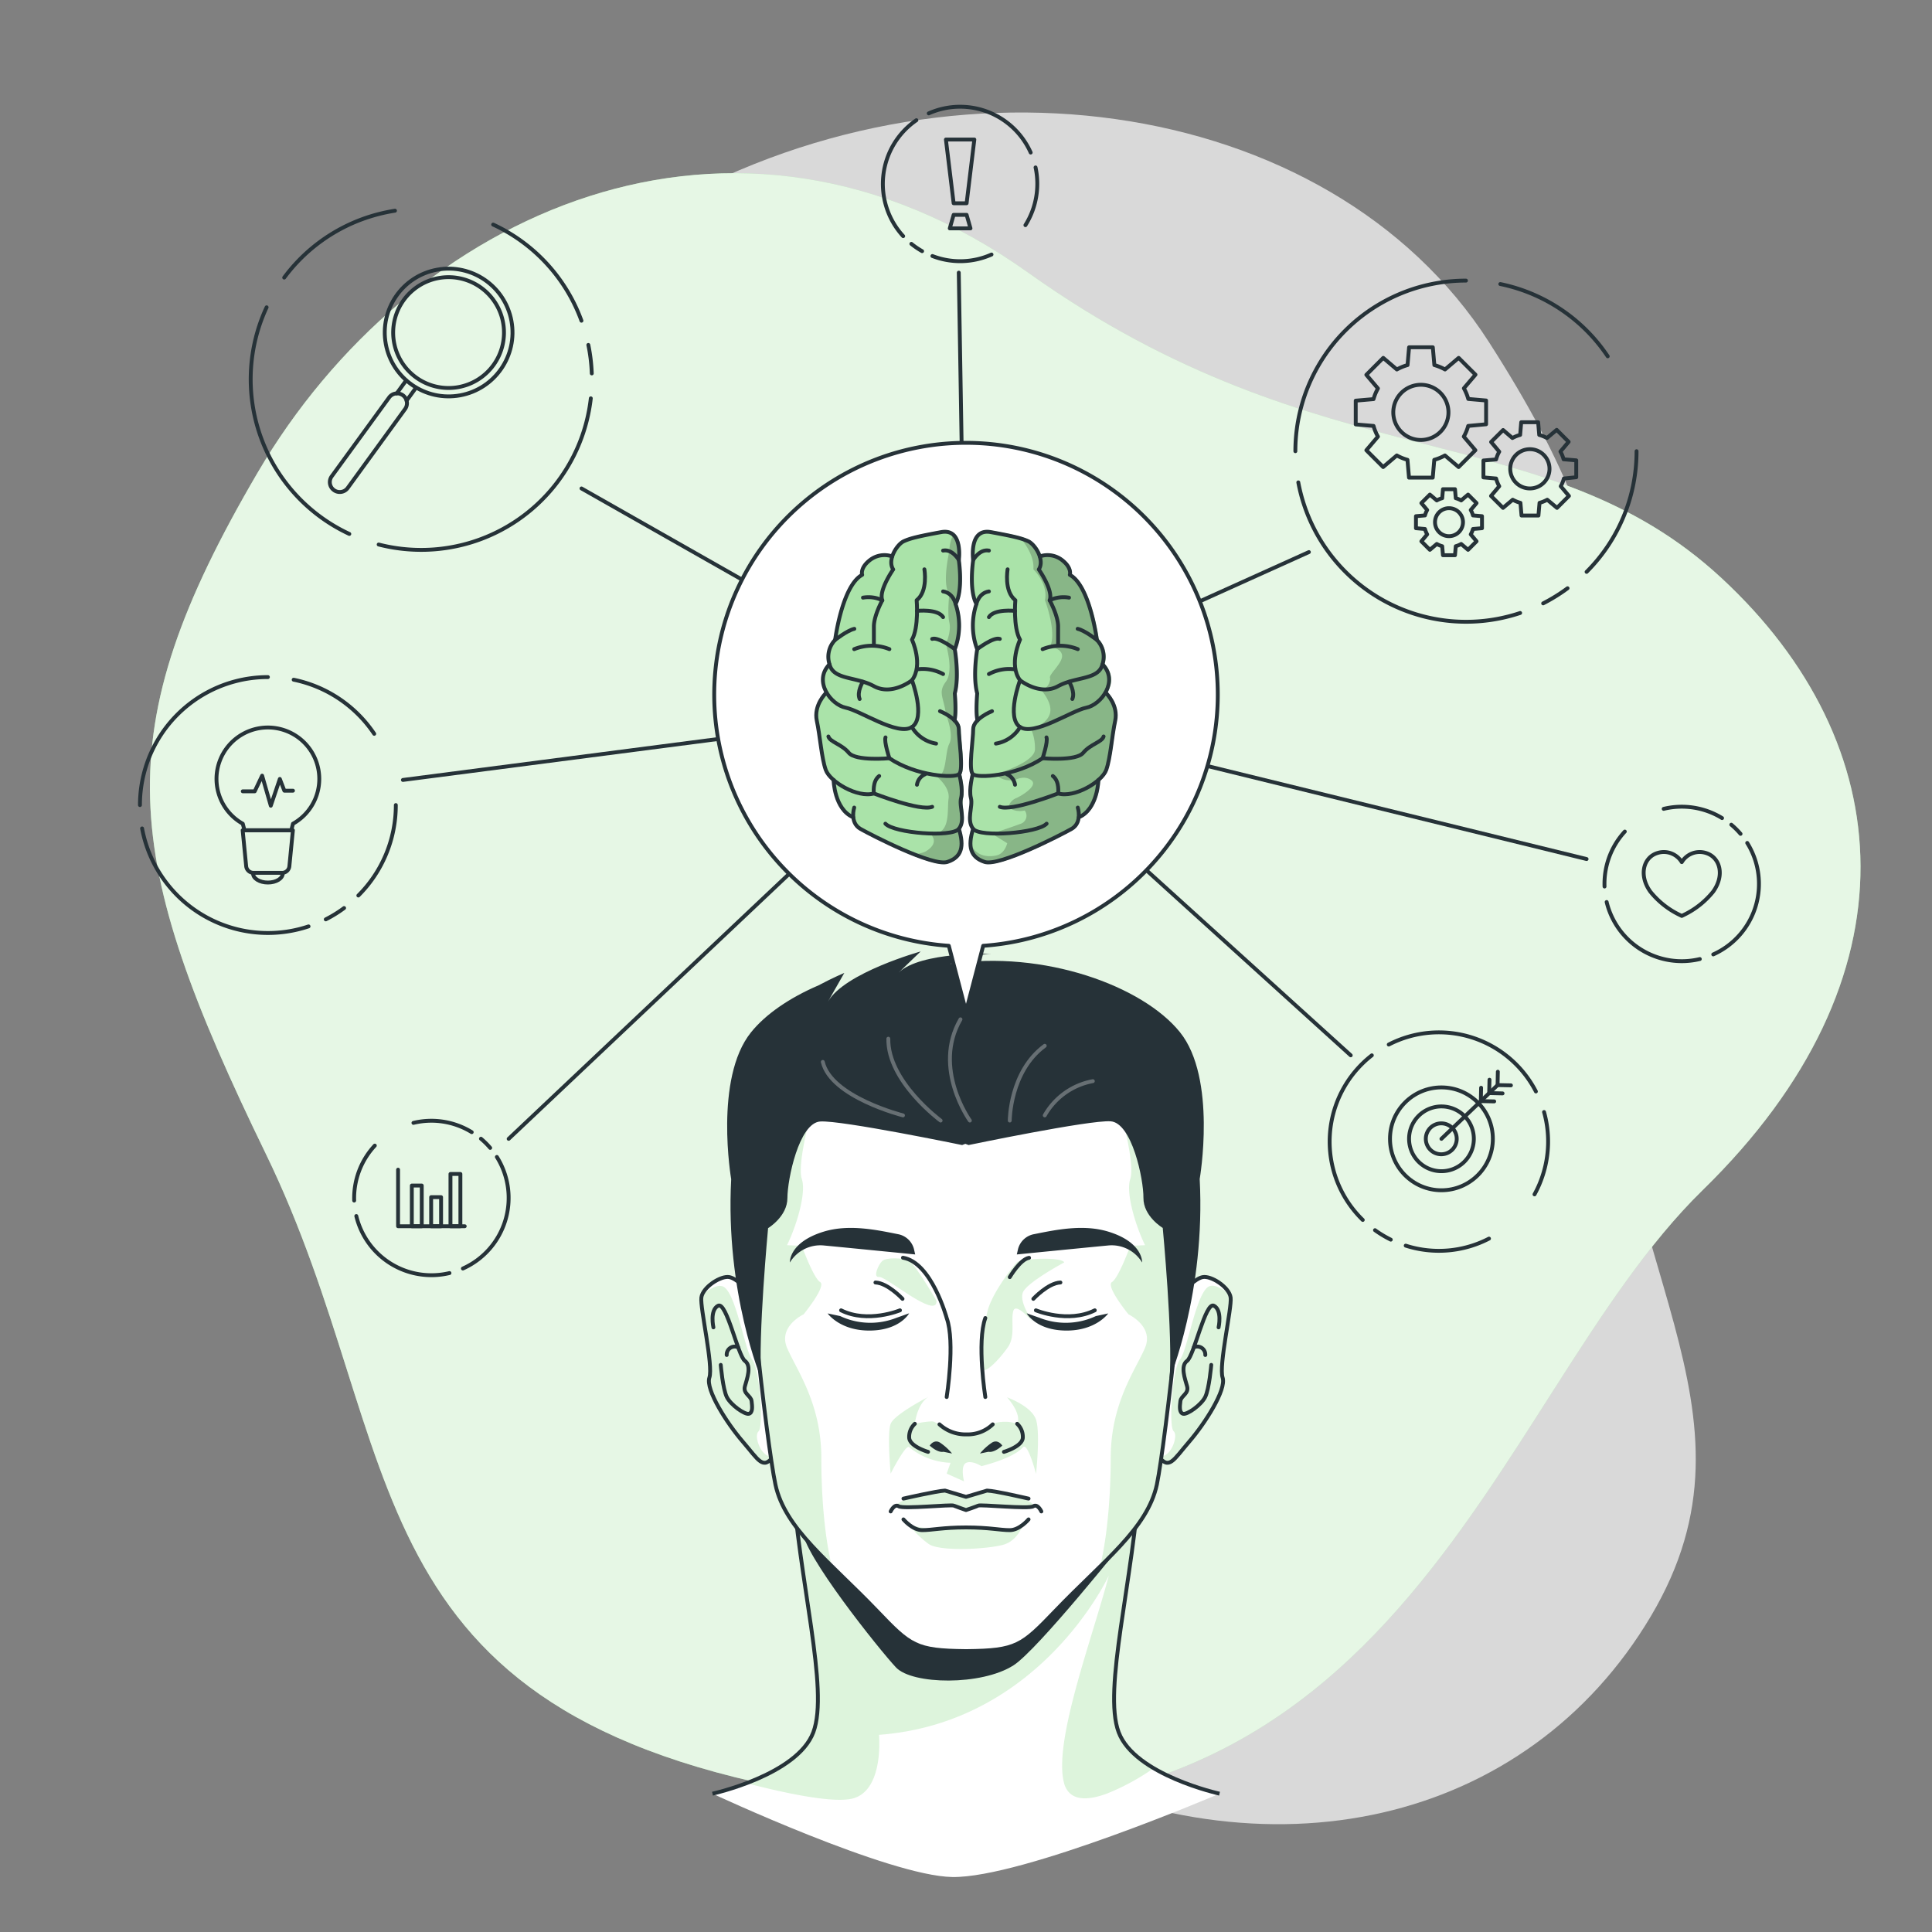 <svg xmlns="http://www.w3.org/2000/svg" xmlns:xlink="http://www.w3.org/1999/xlink" viewBox="0 0 500 500"><rect x="0" y="0" width="500" height="500" fill="#808080" stroke="none"/><defs><clipPath id="freepik--clip-path--inject-2"><path d="M199.48,341.1s-7-9.79-10.69-10.58c-2.2-.47-6.94,2.6-7.28,5.29s3.12,17.59,2.08,20.71,4.57,11.87,8.65,16.59,5.2,7.48,8,3.67" style="fill:#fff;stroke:#263238;stroke-linecap:round;stroke-linejoin:round"></path></clipPath><clipPath id="freepik--clip-path-2--inject-2"><path d="M300.52,341.1s7-9.79,10.69-10.58c2.2-.47,6.94,2.6,7.28,5.29s-3.12,17.59-2.08,20.71-4.57,11.87-8.65,16.59-5.2,7.48-8,3.67" style="fill:#fff;stroke:#263238;stroke-linecap:round;stroke-linejoin:round"></path></clipPath><clipPath id="freepik--clip-path-3--inject-2"><path d="M306.88,301.34c-1.23-15.29-11.21-47.43-56.72-47.63h-.32c-45.51.2-55.49,32.34-56.72,47.63s5.26,72.11,7.56,82.85c2.46,11.51,14.09,20,26.2,32.64,8.75,9.16,10.11,10.33,23,10.47h.32c12.85-.14,14.21-1.31,23-10.47,12.11-12.67,23.74-21.13,26.2-32.64C301.62,373.45,308.11,316.66,306.88,301.34Z" style="fill:#fff;stroke:#263238;stroke-linecap:round;stroke-linejoin:round"></path></clipPath><clipPath id="freepik--clip-path-4--inject-2"><path d="M315.16,179.77a65.16,65.16,0,1,0-69.61,65l4.45,17,4.45-17A65.15,65.15,0,0,0,315.16,179.77Z" style="fill:#fff;stroke:#263238;stroke-linecap:round;stroke-linejoin:round"></path></clipPath></defs><g id="freepik--background-simple--inject-2"><path d="M67.93,167.09s-27.88,72,11.3,144.5S199.11,422.39,263.7,455.14s131.66,16.8,163.53-36.84-11.84-91.93-11.9-168.42,11.45-96.74-30-161.36-143.06-78.93-219.9-31S67.93,167.09,67.93,167.09Z" style="fill:#fff;opacity:0.7"></path><path d="M211.58,464.36C88.8,443.6,106.34,375.86,68.8,298.62S27.19,189.77,66.62,122.41s123-106.35,199.54-51.8,133.29,36.3,179.37,79S497,253,440.65,308,363,490,211.58,464.36Z" style="fill:#AAE3A9"></path><path d="M211.58,464.36C88.8,443.6,106.34,375.86,68.8,298.62S27.19,189.77,66.62,122.41s123-106.35,199.54-51.8,133.29,36.3,179.37,79S497,253,440.65,308,363,490,211.58,464.36Z" style="fill:#fff;opacity:0.7"></path></g><g id="freepik--Character--inject-2"><path d="M315.61,464.2s-21.94-4.83-26.1-15.89,3.82-39.21,5.55-66.94H204.94c1.73,27.73,9.71,55.87,5.55,66.94s-26.1,15.89-26.1,15.89,45.64,21.31,62.07,21.57C264.57,486.06,315.61,464.2,315.61,464.2Z" style="fill:#fff"></path><path d="M193.2,461.48c3.47.91,7.6,1.91,11.66,2.72,6.53,1.31,12.88,2.1,16,1.2a6.84,6.84,0,0,0,2.36-1.2c5.32-4.11,4.26-15.23,4.26-15.23,41.34-3.07,58.94-40.07,59.48-41.22-4.27,16.29-14.44,43-11.58,53.71A5.28,5.28,0,0,0,277,464.2c2.14,1.85,5.76,1.34,9.43,0a59.62,59.62,0,0,0,12.13-6.59c-4.06-2.39-7.63-5.48-9.07-9.31-4.16-11.06,3.82-39.2,5.55-66.93H204.94c1.73,27.73,9.71,55.87,5.55,66.93C208.09,454.67,199.8,459,193.2,461.48Z" style="fill:#AAE3A9;opacity:0.4"></path><path d="M315.61,464.2s-21.94-4.83-26.1-15.89,3.82-39.21,5.55-66.94H204.94c1.73,27.73,9.71,55.87,5.55,66.94s-26.1,15.89-26.1,15.89" style="fill:none;stroke:#263238;stroke-miterlimit:10"></path><path d="M291.49,398.23S268.57,427,262.27,431c-8.27,5.29-26.19,5-30.39.53S207.53,401.9,207.71,396C208.05,385.24,291.49,398.23,291.49,398.23Z" style="fill:#263238"></path><path d="M199.48,341.1s-7-9.79-10.69-10.58c-2.2-.47-6.94,2.6-7.28,5.29s3.12,17.59,2.08,20.71,4.57,11.87,8.65,16.59,5.2,7.48,8,3.67" style="fill:#fff"></path><g style="clip-path:url(#freepik--clip-path--inject-2)"><path d="M183.59,356.52c-1,3.12,4.58,11.87,8.65,16.58s5.2,7.49,8,3.68c-3,1.13-5.32-5.12-3.94-6.33s.33-16.24-1.63-18.57-4.26-18-7.73-19c-1.38-.42-3.34.7-5.19,2.2a3.19,3.19,0,0,0-.22.77C181.16,338.5,184.62,353.4,183.59,356.52Z" style="fill:#AAE3A9;opacity:0.4"></path></g><path d="M199.48,341.1s-7-9.79-10.69-10.58c-2.2-.47-6.94,2.6-7.28,5.29s3.12,17.59,2.08,20.71,4.57,11.87,8.65,16.59,5.2,7.48,8,3.67" style="fill:none;stroke:#263238;stroke-linecap:round;stroke-linejoin:round"></path><path d="M184.63,343.52s-1-4.45,1.21-5.6,5.12,12.95,6.94,14.27.52,4.68,0,6.59,1.56,2.42,1.73,3.81.35,3-.69,3.29-4.68-2.25-5.72-4.33-1.57-8.32-1.57-8.32" style="fill:none;stroke:#263238;stroke-linecap:round;stroke-linejoin:round"></path><path d="M191,348.67a2.08,2.08,0,0,0-2.93,2" style="fill:none;stroke:#263238;stroke-linecap:round;stroke-linejoin:round"></path><path d="M300.52,341.1s7-9.79,10.69-10.58c2.2-.47,6.94,2.6,7.28,5.29s-3.12,17.59-2.08,20.71-4.57,11.87-8.65,16.59-5.2,7.48-8,3.67" style="fill:#fff"></path><g style="clip-path:url(#freepik--clip-path-2--inject-2)"><path d="M299.8,376.78c2.76,3.8,3.88,1.05,8-3.68s9.69-13.46,8.65-16.58,2.43-18,2.09-20.71a3.13,3.13,0,0,0-.21-.75c-1.86-1.51-3.83-2.64-5.22-2.22-3.47,1-5.77,16.72-7.73,19s-3,17.36-1.64,18.57S302.78,377.85,299.8,376.78Z" style="fill:#AAE3A9;opacity:0.4"></path></g><path d="M300.52,341.1s7-9.79,10.69-10.58c2.2-.47,6.94,2.6,7.28,5.29s-3.12,17.59-2.08,20.71-4.57,11.87-8.65,16.59-5.2,7.48-8,3.67" style="fill:none;stroke:#263238;stroke-linecap:round;stroke-linejoin:round"></path><path d="M315.37,343.52s1-4.45-1.21-5.6-5.12,12.95-6.94,14.27-.52,4.68,0,6.59-1.56,2.42-1.73,3.81-.35,3,.69,3.29,4.68-2.25,5.72-4.33,1.57-8.32,1.57-8.32" style="fill:none;stroke:#263238;stroke-linecap:round;stroke-linejoin:round"></path><path d="M309,348.67a2.08,2.08,0,0,1,2.93,2" style="fill:none;stroke:#263238;stroke-linecap:round;stroke-linejoin:round"></path><path d="M306.88,301.34c-1.23-15.29-11.21-47.43-56.72-47.63h-.32c-45.51.2-55.49,32.34-56.72,47.63s5.26,72.11,7.56,82.85c2.46,11.51,14.09,20,26.2,32.64,8.75,9.16,10.11,10.33,23,10.47h.32c12.85-.14,14.21-1.31,23-10.47,12.11-12.67,23.74-21.13,26.2-32.64C301.62,373.45,308.11,316.66,306.88,301.34Z" style="fill:#fff"></path><g style="clip-path:url(#freepik--clip-path-3--inject-2)"><path d="M250.08,371.22c-5.12,0-7.31-3.37-8.93-3.37a26.45,26.45,0,0,0-4.39.63s.5-4.93,3.42-6.93c0,0-8.74,4.49-9.68,6.93s0,12.89,0,12.89,3.88-7.65,4.78-6.85A17.85,17.85,0,0,0,246,378.57l-1,2.8,4.49,2s-1-4,.51-4.76,4,.83,4,.83,8.27-2,10.72-4.88c1.24-1.45,3.4,6.85,3.4,6.85s1.16-10.47,0-14-7.5-5.78-7.5-5.78,3.9,4.16,2.62,6.93c0,0-1.86-1.06-5.45-.37C257.53,368.16,253.35,371.22,250.08,371.22Z" style="fill:#AAE3A9;opacity:0.4"></path><path d="M267.41,389.83s1.26-1.93-12-4.07L250,387.38l-5.44-1.62s-11.35,1.6-13,4.07a91.89,91.89,0,0,0,15.3-.17L250,390.8l3.14-1.14S265.22,390.14,267.41,389.83Z" style="fill:#AAE3A9;opacity:0.4"></path><path d="M264.72,394.61s-1.18,3.75-4.56,5-16.73,2.08-19.77,0a23.53,23.53,0,0,1-5.11-5,35.68,35.68,0,0,0,14.72.69C258.5,394,260,397.27,264.72,394.61Z" style="fill:#AAE3A9;opacity:0.4"></path><path d="M275.42,326.71c-.62-1.5-11.3-1-12.27,0s-6.28,7.72-7.55,12.49a55.85,55.85,0,0,0-1.43,14.62c.22,2.65,4.85-2.46,6.76-5.31s.6-7.1,1.34-9.31,5.17,3.09,5.17,3.09-3.87-5.3-2.68-7.9S275.42,326.71,275.42,326.71Z" style="fill:#AAE3A9;opacity:0.4"></path><path d="M242.38,336.65s-5.5-9.48-7.1-10.32-5.9-.95-6.94,0-2.52,4.38-.82,4.14S242.56,341.67,242.38,336.65Z" style="fill:#AAE3A9;opacity:0.4"></path><path d="M299.32,384.19c-1.64,7.68-7.36,14-14.58,21.12,2-8.51,2.71-19.36,2.72-28.1,0-14.22,6.56-22.89,8.88-28.42s-4.28-8.63-4.28-8.63-6-7.32-4.28-8.37,4.73-9.36,4.73-9.36l3.83-.18c-2.22-4.46-5.09-13.34-3.83-17.13s-2.3-16.66-2.3-16.66l16,7.72a50.75,50.75,0,0,1,.68,5.16C308.11,316.66,301.62,373.45,299.32,384.19Z" style="fill:#AAE3A9;opacity:0.4"></path><path d="M215.26,405.31c-7.22-7.12-12.94-13.44-14.58-21.12-2.3-10.74-8.79-67.53-7.55-82.85a50.75,50.75,0,0,1,.68-5.16l16-7.72s-3.56,12.86-2.3,16.66-1.61,12.67-3.83,17.13l3.83.18s3,8.32,4.73,9.36-4.28,8.37-4.28,8.37-6.61,3.08-4.28,8.63,8.84,14.2,8.88,28.42C212.55,386,213.22,396.8,215.26,405.31Z" style="fill:#AAE3A9;opacity:0.4"></path></g><path d="M306.88,301.34c-1.23-15.29-11.21-47.43-56.72-47.63h-.32c-45.51.2-55.49,32.34-56.72,47.63s5.26,72.11,7.56,82.85c2.46,11.51,14.09,20,26.2,32.64,8.75,9.16,10.11,10.33,23,10.47h.32c12.85-.14,14.21-1.31,23-10.47,12.11-12.67,23.74-21.13,26.2-32.64C301.62,373.45,308.11,316.66,306.88,301.34Z" style="fill:none;stroke:#263238;stroke-linecap:round;stroke-linejoin:round"></path><path d="M263.48,323.21a5.25,5.25,0,0,1,4.19-3.82c5.32-1.06,12.57-2.64,19.1-.66,9.15,2.78,8.81,8,8.81,8a9.22,9.22,0,0,0-8.81-4.4c-6.1.58-23.62,2.32-23.62,2.32Z" style="fill:#263238"></path><path d="M286.81,339.91s-3.16,4.51-10.95,4.44-10.15-4.47-10.15-4.47l3.34,1.17a18.38,18.38,0,0,0,14.56-.45Z" style="fill:#263238"></path><path d="M267.43,336.14s3.81-4.1,7-4.23" style="fill:none;stroke:#263238;stroke-linecap:round;stroke-linejoin:round"></path><path d="M255,341.1c-2.25,6.24,0,20.45,0,20.45" style="fill:none;stroke:#263238;stroke-linecap:round;stroke-linejoin:round"></path><path d="M268.09,339.11s8.31,3.46,15.24,0" style="fill:none;stroke:#263238;stroke-linecap:round;stroke-linejoin:round"></path><path d="M261.32,330.52s2.7-4.62,5-5" style="fill:none;stroke:#263238;stroke-linecap:round;stroke-linejoin:round"></path><path d="M236.52,323.21a5.25,5.25,0,0,0-4.19-3.82c-5.32-1.06-12.57-2.64-19.1-.66-9.15,2.78-8.81,8-8.81,8a9.22,9.22,0,0,1,8.81-4.4c6.1.58,23.62,2.32,23.62,2.32Z" style="fill:#263238"></path><path d="M214.19,339.91s3.16,4.51,10.95,4.44,10.15-4.47,10.15-4.47L232,341.05a18.38,18.38,0,0,1-14.56-.45Z" style="fill:#263238"></path><path d="M233.57,336.14s-3.81-4.1-7-4.23" style="fill:none;stroke:#263238;stroke-linecap:round;stroke-linejoin:round"></path><path d="M232.91,339.11s-8.31,3.46-15.24,0" style="fill:none;stroke:#263238;stroke-linecap:round;stroke-linejoin:round"></path><path d="M233.69,325.5c7.41,1.21,11.31,15.6,11.31,15.6,2.25,6.24,0,20.45,0,20.45" style="fill:none;stroke:#263238;stroke-linecap:round;stroke-linejoin:round"></path><path d="M243.13,368.62a10,10,0,0,0,7,2.6,9.36,9.36,0,0,0,6.79-2.6" style="fill:none;stroke:#263238;stroke-linecap:round;stroke-linejoin:round"></path><path d="M253.61,376.17a14.6,14.6,0,0,1,3.14-2.84c1.58-.94,2.64.79,2.64.79s-2,1.91-3.57,1.6Z" style="fill:#263238"></path><path d="M246.39,376.17a14.6,14.6,0,0,0-3.14-2.84c-1.58-.94-2.64.79-2.64.79s2,1.91,3.57,1.6Z" style="fill:#263238"></path><path d="M240.18,375.74s-4.71-1.36-4.88-3.62a4.59,4.59,0,0,1,1.46-3.64" style="fill:none;stroke:#263238;stroke-linecap:round;stroke-linejoin:round"></path><path d="M259.82,375.74s4.71-1.36,4.88-3.62a4.59,4.59,0,0,0-1.46-3.64" style="fill:none;stroke:#263238;stroke-linecap:round;stroke-linejoin:round"></path><path d="M269.5,391.16s-.95-2.1-2.09-1.33-13.7-.53-14.27-.17c-.28.18-3.14,1.14-3.14,1.14s-2.86-1-3.14-1.14c-.57-.36-13.13.93-14.27.17s-2.09,1.33-2.09,1.33" style="fill:none;stroke:#263238;stroke-linecap:round;stroke-linejoin:round"></path><path d="M266.19,393.22s-2.31,2.78-4.86,2.78-5.33-.7-11.33-.7-8.79.7-11.33.7-4.86-2.78-4.86-2.78" style="fill:none;stroke:#263238;stroke-linecap:round;stroke-linejoin:round"></path><path d="M266.19,387.84s-8.55-2-10.75-2.08L250,387.38l-5.44-1.62c-2.2.12-10.75,2.08-10.75,2.08" style="fill:none;stroke:#263238;stroke-linecap:round;stroke-linejoin:round"></path><path d="M305.36,267.12c-9.61-11.94-35.15-21.3-59.47-17.66,0,0,6.86-2.61,10.68-2.61,0,0-18.31-.62-24,4.86l5.7-5.48s-19.74,5.51-24,13l4.24-7.44S215.6,253,211.85,255h0c-7.57,3.25-13.75,7.51-17.49,12.17-9.61,11.94-5.13,38-5.13,38-1.56,29.49,7.8,51.73,7.8,51.73-.9-10.92,1.75-39.06,1.75-39.06s5-3,5-7.8,3-19.45,8.51-19.8S249,296.34,249,296.34l.83-.32.83.32s31.2-6.5,36.74-6.15,8.57,15,8.52,19.8,5,7.8,5,7.8,2.66,28.14,1.76,39.06c0,0,9.35-22.24,7.8-51.73C310.49,305.12,315,279.06,305.36,267.12Z" style="fill:#263238"></path><path d="M251,290s-9.76-13.55-2.43-26.2" style="fill:none;stroke:#fff;stroke-linecap:round;stroke-linejoin:round;opacity:0.3"></path><path d="M243.43,290s-13.72-10.12-13.53-21.19" style="fill:none;stroke:#fff;stroke-linecap:round;stroke-linejoin:round;opacity:0.3"></path><path d="M233.69,288.66s-18.63-4.71-20.75-13.84" style="fill:none;stroke:#fff;stroke-linecap:round;stroke-linejoin:round;opacity:0.3"></path><path d="M261.32,290s0-12.68,9.06-19.35" style="fill:none;stroke:#fff;stroke-linecap:round;stroke-linejoin:round;opacity:0.3"></path><path d="M270.38,288.66a18.12,18.12,0,0,1,12.44-8.86" style="fill:none;stroke:#fff;stroke-linecap:round;stroke-linejoin:round;opacity:0.3"></path></g><g id="freepik--mind-map--inject-2"><path d="M384.6,109.8v-6.15l-4.61-.4a12.35,12.35,0,0,0-1.14-2.76l3-3.53-4.35-4.34-3.53,3a12.63,12.63,0,0,0-2.76-1.14l-.4-4.6h-6.14l-.4,4.6a12.63,12.63,0,0,0-2.76,1.14l-3.53-3L353.61,97l3,3.53a12.35,12.35,0,0,0-1.14,2.76l-4.61.4v6.15l4.61.39a12.16,12.16,0,0,0,1.14,2.76l-3,3.53,4.35,4.35,3.53-3a12.61,12.61,0,0,0,2.76,1.13l.4,4.61h6.14l.4-4.61a12.61,12.61,0,0,0,2.76-1.13l3.53,3,4.35-4.35-3-3.53a12.16,12.16,0,0,0,1.14-2.76Zm-16.88,4.06a7.14,7.14,0,1,1,7.14-7.14A7.14,7.14,0,0,1,367.72,113.86Z" style="fill:none;stroke:#263238;stroke-linecap:round;stroke-linejoin:round"></path><path d="M407.93,123.51v-4.37l-3.28-.28a8.44,8.44,0,0,0-.81-2l2.12-2.52-3.09-3.09-2.52,2.11a9.4,9.4,0,0,0-2-.81l-.28-3.27h-4.38l-.28,3.27a9.4,9.4,0,0,0-2,.81L389,111.29l-3.1,3.09L388,116.9a8.44,8.44,0,0,0-.81,2l-3.28.28v4.37l3.28.29a8.62,8.62,0,0,0,.81,2l-2.12,2.51,3.1,3.09,2.51-2.11a9.4,9.4,0,0,0,2,.81l.28,3.28h4.38l.28-3.28a9.4,9.4,0,0,0,2-.81l2.52,2.11,3.09-3.09-2.12-2.51a8.62,8.62,0,0,0,.81-2Zm-12,2.9a5.08,5.08,0,1,1,5.08-5.08A5.08,5.08,0,0,1,395.92,126.41Z" style="fill:none;stroke:#263238;stroke-linecap:round;stroke-linejoin:round"></path><path d="M383.54,136.7v-3.11l-2.33-.2a6.66,6.66,0,0,0-.58-1.4l1.5-1.79-2.2-2.2-1.78,1.51a6.36,6.36,0,0,0-1.4-.58l-.2-2.33h-3.11l-.2,2.33a6.17,6.17,0,0,0-1.4.58L370.05,128l-2.2,2.2,1.5,1.79a6.63,6.63,0,0,0-.57,1.4l-2.33.2v3.11l2.33.2a6.85,6.85,0,0,0,.57,1.4l-1.5,1.79,2.2,2.2,1.79-1.51a6.17,6.17,0,0,0,1.4.58l.2,2.33h3.11l.2-2.33a6.36,6.36,0,0,0,1.4-.58l1.78,1.51,2.2-2.2-1.5-1.79a6.88,6.88,0,0,0,.58-1.4ZM375,138.76a3.62,3.62,0,1,1,3.62-3.62A3.62,3.62,0,0,1,375,138.76Z" style="fill:none;stroke:#263238;stroke-linecap:round;stroke-linejoin:round"></path><path d="M335.24,116.77a44.14,44.14,0,0,1,44.15-44.15" style="fill:none;stroke:#263238;stroke-linecap:round;stroke-linejoin:round"></path><path d="M393.41,158.64A44.17,44.17,0,0,1,336,124.84" style="fill:none;stroke:#263238;stroke-linecap:round;stroke-linejoin:round"></path><path d="M405.68,152.24a45.44,45.44,0,0,1-6.31,3.91" style="fill:none;stroke:#263238;stroke-linecap:round;stroke-linejoin:round"></path><path d="M423.54,116.77A44.06,44.06,0,0,1,410.61,148" style="fill:none;stroke:#263238;stroke-linecap:round;stroke-linejoin:round"></path><path d="M388.28,73.51a44.17,44.17,0,0,1,27.8,18.7" style="fill:none;stroke:#263238;stroke-linecap:round;stroke-linejoin:round"></path><line x1="107.66" y1="100.34" x2="105.22" y2="103.69" style="fill:none;stroke:#263238;stroke-linecap:round;stroke-linejoin:round"></line><line x1="102.66" y1="101.82" x2="105.1" y2="98.47" style="fill:none;stroke:#263238;stroke-linecap:round;stroke-linejoin:round"></line><circle cx="116.11" cy="86.04" r="16.53" transform="translate(-13.64 22.41) rotate(-10.41)" style="fill:none;stroke:#263238;stroke-linecap:round;stroke-linejoin:round"></circle><path d="M86.41,126.83h0a2.54,2.54,0,0,1-.56-3.56l14.86-20.41a2.55,2.55,0,0,1,3.56-.56h0a2.54,2.54,0,0,1,.56,3.56L90,126.27A2.54,2.54,0,0,1,86.41,126.83Z" style="fill:none;stroke:#263238;stroke-linecap:round;stroke-linejoin:round"></path><path d="M127.7,94.49a14.34,14.34,0,1,1-3.15-20A14.34,14.34,0,0,1,127.7,94.49Z" style="fill:none;stroke:#263238;stroke-linecap:round;stroke-linejoin:round"></path><path d="M90.4,138.18A44.15,44.15,0,0,1,69,79.53" style="fill:none;stroke:#263238;stroke-linecap:round;stroke-linejoin:round"></path><path d="M152.9,103.09A44.18,44.18,0,0,1,98,140.92" style="fill:none;stroke:#263238;stroke-linecap:round;stroke-linejoin:round"></path><path d="M152.26,89.27a44.3,44.3,0,0,1,.89,7.37" style="fill:none;stroke:#263238;stroke-linecap:round;stroke-linejoin:round"></path><path d="M127.63,58.12A44,44,0,0,1,150.48,83" style="fill:none;stroke:#263238;stroke-linecap:round;stroke-linejoin:round"></path><path d="M73.55,71.84A44.11,44.11,0,0,1,94.28,56.53a45.07,45.07,0,0,1,7.94-2" style="fill:none;stroke:#263238;stroke-linecap:round;stroke-linejoin:round"></path><path d="M36.22,208.35a33.11,33.11,0,0,1,33.11-33.12" style="fill:none;stroke:#263238;stroke-linecap:round;stroke-linejoin:round"></path><path d="M79.85,239.75A33.14,33.14,0,0,1,36.77,214.4" style="fill:none;stroke:#263238;stroke-linecap:round;stroke-linejoin:round"></path><path d="M89.05,235a32.84,32.84,0,0,1-4.74,2.93" style="fill:none;stroke:#263238;stroke-linecap:round;stroke-linejoin:round"></path><path d="M102.44,208.35a33,33,0,0,1-9.7,23.41" style="fill:none;stroke:#263238;stroke-linecap:round;stroke-linejoin:round"></path><path d="M76,175.91a33.13,33.13,0,0,1,20.85,14" style="fill:none;stroke:#263238;stroke-linecap:round;stroke-linejoin:round"></path><path d="M82.63,201.59a13.3,13.3,0,1,0-19.8,11.59l.44,1.7H75.39l.43-1.7A13.28,13.28,0,0,0,82.63,201.59Z" style="fill:none;stroke:#263238;stroke-linecap:round;stroke-linejoin:round"></path><path d="M73,225.89h-7.4a1.91,1.91,0,0,1-1.89-1.71l-.91-9.3h13l-.91,9.3A1.89,1.89,0,0,1,73,225.89Z" style="fill:none;stroke:#263238;stroke-linecap:round;stroke-linejoin:round"></path><path d="M73.17,226.06c0,1.29-1.72,2.34-3.84,2.34s-3.84-1.05-3.84-2.34" style="fill:none;stroke:#263238;stroke-linecap:round;stroke-linejoin:round"></path><polyline points="62.83 204.79 65.92 204.79 67.84 200.74 70.08 208.52 72.42 201.59 73.59 204.63 75.82 204.63" style="fill:none;stroke:#263238;stroke-linecap:round;stroke-linejoin:round"></polyline><path d="M240.36,29.34a20,20,0,0,1,26.38,10.14" style="fill:none;stroke:#263238;stroke-linecap:round;stroke-linejoin:round"></path><path d="M233.74,61.11a20,20,0,0,1,3.42-30" style="fill:none;stroke:#263238;stroke-linecap:round;stroke-linejoin:round"></path><path d="M238.64,65a20.63,20.63,0,0,1-2.78-1.89" style="fill:none;stroke:#263238;stroke-linecap:round;stroke-linejoin:round"></path><path d="M256.6,65.87a19.91,19.91,0,0,1-15.29.39" style="fill:none;stroke:#263238;stroke-linecap:round;stroke-linejoin:round"></path><path d="M268,43.33a20.16,20.16,0,0,1-2.62,14.94" style="fill:none;stroke:#263238;stroke-linecap:round;stroke-linejoin:round"></path><polygon points="250.16 52.6 246.8 52.6 244.8 36.11 252.16 36.11 250.16 52.6" style="fill:none;stroke:#263238;stroke-linecap:round;stroke-linejoin:round"></polygon><polygon points="250.16 55.6 246.8 55.6 245.8 59.1 251.16 59.1 250.16 55.6" style="fill:none;stroke:#263238;stroke-linecap:round;stroke-linejoin:round"></polygon><path d="M439.91,248.2a20,20,0,0,1-24.11-14.76" style="fill:none;stroke:#263238;stroke-linecap:round;stroke-linejoin:round"></path><path d="M452.18,218.15A20,20,0,0,1,443.39,247" style="fill:none;stroke:#263238;stroke-linecap:round;stroke-linejoin:round"></path><path d="M448.06,213.43a19.81,19.81,0,0,1,2.39,2.37" style="fill:none;stroke:#263238;stroke-linecap:round;stroke-linejoin:round"></path><path d="M430.56,209.33a19.93,19.93,0,0,1,15.11,2.39" style="fill:none;stroke:#263238;stroke-linecap:round;stroke-linejoin:round"></path><path d="M415.25,229.43a20,20,0,0,1,3-11.27,20.16,20.16,0,0,1,2.25-2.95" style="fill:none;stroke:#263238;stroke-linecap:round;stroke-linejoin:round"></path><path d="M441.52,220.76a5.4,5.4,0,0,0-6.28,2.36,5.42,5.42,0,0,0-6.3-2.36c-3.63,1.12-4.89,5.75-1.83,10a22.07,22.07,0,0,0,7.55,6l.58.28.57-.28a22,22,0,0,0,7.55-6C446.42,226.51,445.15,221.88,441.52,220.76Z" style="fill:none;stroke:#263238;stroke-linecap:round;stroke-linejoin:round"></path><path d="M359.41,270.33a28.25,28.25,0,0,1,38.08,12.14" style="fill:none;stroke:#263238;stroke-linecap:round;stroke-linejoin:round"></path><path d="M352.68,315.72a28.28,28.28,0,0,1,2.35-42.6" style="fill:none;stroke:#263238;stroke-linecap:round;stroke-linejoin:round"></path><path d="M359.93,320.82a29.2,29.2,0,0,1-4.08-2.45" style="fill:none;stroke:#263238;stroke-linecap:round;stroke-linejoin:round"></path><path d="M385.35,320.55a28.16,28.16,0,0,1-21.55,1.82" style="fill:none;stroke:#263238;stroke-linecap:round;stroke-linejoin:round"></path><path d="M399.6,287.79a28.25,28.25,0,0,1-.38,16.5,27.67,27.67,0,0,1-2.09,4.81" style="fill:none;stroke:#263238;stroke-linecap:round;stroke-linejoin:round"></path><circle cx="373.04" cy="294.73" r="13.31" style="fill:none;stroke:#263238;stroke-linecap:round;stroke-linejoin:round"></circle><path d="M375.79,297.59a4,4,0,1,1,.12-5.61A4,4,0,0,1,375.79,297.59Z" style="fill:none;stroke:#263238;stroke-linecap:round;stroke-linejoin:round"></path><path d="M378.84,300.78a8.38,8.38,0,1,1,.26-11.85A8.38,8.38,0,0,1,378.84,300.78Z" style="fill:none;stroke:#263238;stroke-linecap:round;stroke-linejoin:round"></path><line x1="373.04" y1="294.73" x2="387.53" y2="280.86" style="fill:none;stroke:#263238;stroke-linecap:round;stroke-linejoin:round"></line><polyline points="387.64 277.36 387.57 280.82 391.03 280.89" style="fill:none;stroke:#263238;stroke-linecap:round;stroke-linejoin:round"></polyline><polyline points="385.48 279.43 385.4 282.89 388.86 282.97" style="fill:none;stroke:#263238;stroke-linecap:round;stroke-linejoin:round"></polyline><polyline points="383.31 281.51 383.24 284.97 386.7 285.04" style="fill:none;stroke:#263238;stroke-linecap:round;stroke-linejoin:round"></polyline><path d="M116.32,329.47a20,20,0,0,1-24.11-14.76" style="fill:none;stroke:#263238;stroke-linecap:round;stroke-linejoin:round"></path><path d="M128.59,299.42a20,20,0,0,1-8.79,28.87" style="fill:none;stroke:#263238;stroke-linecap:round;stroke-linejoin:round"></path><path d="M124.47,294.7a19.81,19.81,0,0,1,2.39,2.37" style="fill:none;stroke:#263238;stroke-linecap:round;stroke-linejoin:round"></path><path d="M107,290.6A19.92,19.92,0,0,1,122.08,293" style="fill:none;stroke:#263238;stroke-linecap:round;stroke-linejoin:round"></path><path d="M91.66,310.7A20,20,0,0,1,97,296.48" style="fill:none;stroke:#263238;stroke-linecap:round;stroke-linejoin:round"></path><polyline points="103.02 302.71 103.02 317.35 120.27 317.35" style="fill:none;stroke:#263238;stroke-linecap:round;stroke-linejoin:round"></polyline><rect x="106.58" y="306.82" width="2.57" height="10.53" style="fill:none;stroke:#263238;stroke-linecap:round;stroke-linejoin:round"></rect><rect x="111.58" y="309.82" width="2.57" height="7.53" style="fill:none;stroke:#263238;stroke-linecap:round;stroke-linejoin:round"></rect><rect x="116.58" y="303.82" width="2.57" height="13.53" style="fill:none;stroke:#263238;stroke-linecap:round;stroke-linejoin:round"></rect><polyline points="131.64 294.73 250 182.92 104.27 201.85" style="fill:none;stroke:#263238;stroke-linecap:round;stroke-linejoin:round"></polyline><polyline points="150.49 126.41 250 182.92 248.13 70.56" style="fill:none;stroke:#263238;stroke-linecap:round;stroke-linejoin:round"></polyline><polyline points="338.74 142.88 250 182.92 410.61 222.32" style="fill:none;stroke:#263238;stroke-linecap:round;stroke-linejoin:round"></polyline><line x1="250" y1="182.92" x2="349.57" y2="273.12" style="fill:none;stroke:#263238;stroke-linecap:round;stroke-linejoin:round"></line><path d="M315.16,179.77a65.16,65.16,0,1,0-69.61,65l4.45,17,4.45-17A65.15,65.15,0,0,0,315.16,179.77Z" style="fill:#fff"></path><g style="clip-path:url(#freepik--clip-path-4--inject-2)"><path d="M315.16,179.77a65.16,65.16,0,1,0-69.61,65l4.45,17,4.45-17A65.15,65.15,0,0,0,315.16,179.77Z" style="fill:#AAE3A9;opacity:0"></path></g><path d="M315.16,179.77a65.16,65.16,0,1,0-69.61,65l4.45,17,4.45-17A65.15,65.15,0,0,0,315.16,179.77Z" style="fill:none;stroke:#263238;stroke-linecap:round;stroke-linejoin:round"></path><path d="M289,186.61c-.34,1.59-.6,3.44-.86,5.23a44.58,44.58,0,0,1-1.47,7.51,7.21,7.21,0,0,1-2,2.67c0,1.12-.54,7.66-5.12,9.75a4,4,0,0,1-2,3.09c-.17.1-16.08,8.73-21.74,8.73a3.68,3.68,0,0,1-1.06-.14c-2.72-.9-4-2.59-3.9-5.33a13.43,13.43,0,0,1,.65-3.53c-1.08-1.49-.84-3.39-.62-5.07a7.7,7.7,0,0,0,.07-2.89c-.54-2.06.23-5.4.44-6.22-.68-1.06-.48-4.08-.11-8.18.13-1.4.25-2.73.25-3.54a3.58,3.58,0,0,1,1.09-2.37,31.38,31.38,0,0,1,0-6.86c-1.13-4.27-.17-10.48,0-11.41a17.7,17.7,0,0,1-.22-11.73c-1.87-3.64-.91-10.65-.8-11.4-.08-.58-.57-4.82,1.44-6.76a3.87,3.87,0,0,1,3.56-.86c3.47.64,5.65,1.08,7.23,1.51a16.24,16.24,0,0,1,2.6.92,7.19,7.19,0,0,1,3,3.81,6.46,6.46,0,0,1,5.69,1.07c2.25,1.74,2.34,3.33,2.26,4,4.9,3,6.75,15.32,7,16.84a6.66,6.66,0,0,1,1.51,6.36,5.91,5.91,0,0,1,1.39,5.92,7.07,7.07,0,0,1-.61,1.42,0,0,0,0,0,0,0C286.7,179.28,289.87,182.43,289,186.61Z" style="fill:#AAE3A9"></path><path d="M289,186.61c-.34,1.59-.6,3.44-.86,5.23a44.58,44.58,0,0,1-1.47,7.51,7.21,7.21,0,0,1-2,2.67c0,1.12-.54,7.66-5.12,9.75a4,4,0,0,1-2,3.09c-.17.1-16.08,8.73-21.74,8.73a3.68,3.68,0,0,1-1.06-.14c-2.72-.9-4-2.59-3.9-5.33a1.1,1.1,0,0,1,.47.56c1.44,2.88,4.17,3.18,6.47,2.73s2.87-3.19,2.87-3.19l-4-2.48s4.54-1.45,7.35-2.5a2.21,2.21,0,0,0,1.18-3.49,5.3,5.3,0,0,1-4.24-.78,3.41,3.41,0,0,1,1.75-2.29c1.35-.5,6.07-3.28,4.25-4.73s-4.25-.1-4.25-.1c-3.65.58-4.95-1.52-4.95-1.52s10.25-3,10.1-6.51a12.4,12.4,0,0,0-1-5.13s4.11-1.18,4.88-4.06-2.49-6.29-2.49-6.29c1.66.42,2.75-2,2.49-2.94s3.29-3.78,3.13-5.75-3.13-2.21-3.13-2.21c1.85-3.88-1.29-12.09-1.29-12.09.87-4.31-3-8-3-8,.25-3.25-1.82-6.38-3.69-8.52a16.24,16.24,0,0,1,2.6.92,7.19,7.19,0,0,1,3,3.81,6.46,6.46,0,0,1,5.69,1.07c2.25,1.74,2.34,3.33,2.26,4,4.9,3,6.75,15.32,7,16.84a6.66,6.66,0,0,1,1.51,6.36,5.91,5.91,0,0,1,1.39,5.92,7.07,7.07,0,0,1-.61,1.42,0,0,0,0,0,0,0C286.7,179.28,289.87,182.43,289,186.61Z" style="opacity:0.2"></path><path d="M248.55,214.59c1.5,4.9.49,7.63-3.25,8.86a3.68,3.68,0,0,1-1.06.14c-2.15,0-5.78-1.25-9.47-2.8-6-2.53-12.17-5.87-12.27-5.93a4,4,0,0,1-2-3.09c-4.58-2.09-5.08-8.63-5.12-9.75a7.21,7.21,0,0,1-2-2.67,44.58,44.58,0,0,1-1.47-7.51c-.26-1.79-.52-3.64-.86-5.23-.88-4.18,2.29-7.33,2.43-7.46a0,0,0,0,0,0,0,7.07,7.07,0,0,1-.61-1.42,5.91,5.91,0,0,1,1.39-5.92,6.66,6.66,0,0,1,1.51-6.36c.21-1.52,2.06-13.82,7-16.84-.08-.66,0-2.25,2.26-4a6.46,6.46,0,0,1,5.69-1.07,7.19,7.19,0,0,1,3-3.81c1.75-.81,3.95-1.35,9.83-2.43a4,4,0,0,1,3.37.69l.19.17c2,1.94,1.52,6.18,1.44,6.76.11.75,1.07,7.76-.8,11.4a17.7,17.7,0,0,1-.22,11.73c.15.93,1.11,7.14,0,11.41a31.38,31.38,0,0,1,0,6.86,3.58,3.58,0,0,1,1.09,2.37c0,.81.12,2.14.24,3.54.38,4.1.58,7.12-.1,8.18.21.82,1,4.16.44,6.22a7.7,7.7,0,0,0,.07,2.89C249.39,211.2,249.63,213.1,248.55,214.59Z" style="fill:#AAE3A9"></path><path d="M248.55,214.59c1.5,4.9.49,7.63-3.25,8.86a3.68,3.68,0,0,1-1.06.14c-2.15,0-5.78-1.25-9.47-2.8a7.6,7.6,0,0,0,4.62-.34c4.23-2.43,1.3-4.71,1.3-4.71,5.53.55,4.36-6,4.8-9.06s-3.23-5.85-3.23-5.85c2.86.44,2.19-6,3.43-8.39s-.91-7.65-.91-7.65c-.46-4.18-2.15-5.51,0-8.35s0-9.79,0-9.79,1.48-3.1.91-5.58,0-7.34,0-7.34c-2-2.58,0-11.07,0-11.07a9.94,9.94,0,0,1,1.2-4.67l.19.17c2,1.94,1.52,6.18,1.44,6.76.11.75,1.07,7.76-.8,11.4a17.7,17.7,0,0,1-.22,11.73c.15.93,1.11,7.14,0,11.41a31.38,31.38,0,0,1,0,6.86,3.58,3.58,0,0,1,1.09,2.37c0,.81.12,2.14.24,3.54.38,4.1.58,7.12-.1,8.18.21.82,1,4.16.44,6.22a7.7,7.7,0,0,0,.07,2.89C249.39,211.2,249.63,213.1,248.55,214.59Z" style="opacity:0.2"></path><path d="M260.77,147.34s-1,5.67,2,8c0,0-.61,7,1.21,10.21,0,0-3,6.46,0,10.5,0,0-3.63,9.68,0,12.1s13.31-4.23,17.15-5,8.47-6.86,4.21-11.21" style="fill:none;stroke:#263238;stroke-linecap:round;stroke-linejoin:round"></path><path d="M273.84,167s0-2,0-4.85-2.18-6.78-2.18-6.78c1-2.54-2.82-8-2.82-8,1.61-2.49-1-6.47-2.69-7.27s-4-1.34-9.74-2.39-4.55,7.24-4.55,7.24-1.18,7.73.84,11.36a17.41,17.41,0,0,0,.2,11.73s-1.21,6.92,0,11.42c0,0-.44,5.06.08,7" style="fill:none;stroke:#263238;stroke-linecap:round;stroke-linejoin:round"></path><path d="M269.83,168a12.17,12.17,0,0,1,9.1,0" style="fill:none;stroke:#263238;stroke-linecap:round;stroke-linejoin:round"></path><path d="M256.73,184.05s-4.87,1.94-4.87,4.64-1.25,10.49-.11,11.64,11.21.54,18.08-4.1c0,0,8.69.81,10.51-1.41s4.89-2.79,5.27-4.22" style="fill:none;stroke:#263238;stroke-linecap:round;stroke-linejoin:round"></path><path d="M286.3,179.43s3.17,3.08,2.31,7.1-1.21,9.58-2.31,12.7-8.27,7.35-12.46,6.11c0,0-12.06,4.72-15.09,3.46" style="fill:none;stroke:#263238;stroke-linecap:round;stroke-linejoin:round"></path><path d="M251.75,200.33s-1.07,4-.48,6.19-1.25,5.72.59,8,16.78,1.07,19-1.35" style="fill:none;stroke:#263238;stroke-linecap:round;stroke-linejoin:round"></path><path d="M278.93,209s1.25,3.89-1.62,5.52-18.74,9.78-22.48,8.55-4.4-4-3-8.55" style="fill:none;stroke:#263238;stroke-linecap:round;stroke-linejoin:round"></path><path d="M284.27,201.85s-.16,7.58-5.07,9.66" style="fill:none;stroke:#263238;stroke-linecap:round;stroke-linejoin:round"></path><path d="M269.11,144a6.12,6.12,0,0,1,5.69.9c2.72,2.08,2.07,3.87,2.07,3.87,5.2,2.81,7,16.84,7,16.84a6.29,6.29,0,0,1,1.46,6.28c-1,4.13-6.84,3.14-11.52,5.7s-9.84-1.55-9.84-1.55" style="fill:none;stroke:#263238;stroke-linecap:round;stroke-linejoin:round"></path><path d="M264,188.16a9,9,0,0,1-6.26,4.28" style="fill:none;stroke:#263238;stroke-linecap:round;stroke-linejoin:round"></path><path d="M262.69,173.23a11.07,11.07,0,0,0-6.76,1.21" style="fill:none;stroke:#263238;stroke-linecap:round;stroke-linejoin:round"></path><path d="M252.9,168s4.24-3.25,5.85-2.65" style="fill:none;stroke:#263238;stroke-linecap:round;stroke-linejoin:round"></path><path d="M262.69,158.1s-5.35-.61-6.76,1.61" style="fill:none;stroke:#263238;stroke-linecap:round;stroke-linejoin:round"></path><path d="M252.7,156.28s.6-2.82,3.23-3.22" style="fill:none;stroke:#263238;stroke-linecap:round;stroke-linejoin:round"></path><path d="M251.86,144.92s1.65-2.9,4.07-2.43" style="fill:none;stroke:#263238;stroke-linecap:round;stroke-linejoin:round"></path><path d="M273.84,205.34s.45-3.14-1.37-4.51" style="fill:none;stroke:#263238;stroke-linecap:round;stroke-linejoin:round"></path><path d="M269.83,196.23s1.43-4.33,1-5.39" style="fill:none;stroke:#263238;stroke-linecap:round;stroke-linejoin:round"></path><path d="M260.61,200.39a3.56,3.56,0,0,1,2.08,2.7" style="fill:none;stroke:#263238;stroke-linecap:round;stroke-linejoin:round"></path><path d="M276.7,176.44s1.62,2.64.82,4.46" style="fill:none;stroke:#263238;stroke-linecap:round;stroke-linejoin:round"></path><path d="M283.9,165.63s-3.16-2.49-5-2.89" style="fill:none;stroke:#263238;stroke-linecap:round;stroke-linejoin:round"></path><path d="M271.66,155.35a8.42,8.42,0,0,1,5-.68" style="fill:none;stroke:#263238;stroke-linecap:round;stroke-linejoin:round"></path><path d="M239.23,147.34s1,5.67-2,8c0,0,.61,7-1.21,10.21,0,0,3,6.46,0,10.5,0,0,3.63,9.68,0,12.1s-13.31-4.23-17.15-5-8.47-6.86-4.21-11.21" style="fill:none;stroke:#263238;stroke-linecap:round;stroke-linejoin:round"></path><path d="M226.16,167s0-2,0-4.85,2.18-6.78,2.18-6.78c-1-2.54,2.82-8,2.82-8-1.61-2.49,1-6.47,2.69-7.27s4-1.34,9.74-2.39,4.55,7.24,4.55,7.24,1.18,7.73-.84,11.36a17.41,17.41,0,0,1-.2,11.73s1.21,6.92,0,11.42c0,0,.44,5.06-.08,7" style="fill:none;stroke:#263238;stroke-linecap:round;stroke-linejoin:round"></path><path d="M230.17,168a12.17,12.17,0,0,0-9.1,0" style="fill:none;stroke:#263238;stroke-linecap:round;stroke-linejoin:round"></path><path d="M243.27,184.05s4.87,1.94,4.87,4.64,1.25,10.49.1,11.64-11.2.54-18.07-4.1c0,0-8.69.81-10.51-1.41s-4.89-2.79-5.27-4.22" style="fill:none;stroke:#263238;stroke-linecap:round;stroke-linejoin:round"></path><path d="M213.7,179.43s-3.17,3.08-2.31,7.1,1.21,9.58,2.31,12.7,8.27,7.35,12.46,6.11c0,0,12.06,4.72,15.09,3.46" style="fill:none;stroke:#263238;stroke-linecap:round;stroke-linejoin:round"></path><path d="M248.24,200.33s1.08,4,.49,6.19,1.25,5.72-.59,8-16.78,1.07-19-1.35" style="fill:none;stroke:#263238;stroke-linecap:round;stroke-linejoin:round"></path><path d="M221.07,209s-1.25,3.89,1.62,5.52,18.74,9.78,22.48,8.55,4.4-4,3-8.55" style="fill:none;stroke:#263238;stroke-linecap:round;stroke-linejoin:round"></path><path d="M215.73,201.85s.16,7.58,5.07,9.66" style="fill:none;stroke:#263238;stroke-linecap:round;stroke-linejoin:round"></path><path d="M230.89,144a6.12,6.12,0,0,0-5.69.9c-2.72,2.08-2.07,3.87-2.07,3.87-5.2,2.81-7,16.84-7,16.84a6.29,6.29,0,0,0-1.46,6.28c1,4.13,6.84,3.14,11.52,5.7s9.84-1.55,9.84-1.55" style="fill:none;stroke:#263238;stroke-linecap:round;stroke-linejoin:round"></path><path d="M236,188.16a9,9,0,0,0,6.26,4.28" style="fill:none;stroke:#263238;stroke-linecap:round;stroke-linejoin:round"></path><path d="M237.31,173.23a11.07,11.07,0,0,1,6.76,1.21" style="fill:none;stroke:#263238;stroke-linecap:round;stroke-linejoin:round"></path><path d="M247.1,168s-4.24-3.25-5.85-2.65" style="fill:none;stroke:#263238;stroke-linecap:round;stroke-linejoin:round"></path><path d="M237.31,158.1s5.35-.61,6.76,1.61" style="fill:none;stroke:#263238;stroke-linecap:round;stroke-linejoin:round"></path><path d="M247.3,156.28s-.6-2.82-3.23-3.22" style="fill:none;stroke:#263238;stroke-linecap:round;stroke-linejoin:round"></path><path d="M248.14,144.92s-1.65-2.9-4.07-2.43" style="fill:none;stroke:#263238;stroke-linecap:round;stroke-linejoin:round"></path><path d="M226.16,205.34s-.45-3.14,1.37-4.51" style="fill:none;stroke:#263238;stroke-linecap:round;stroke-linejoin:round"></path><path d="M230.17,196.23s-1.43-4.33-1-5.39" style="fill:none;stroke:#263238;stroke-linecap:round;stroke-linejoin:round"></path><path d="M239.39,200.39a3.56,3.56,0,0,0-2.08,2.7" style="fill:none;stroke:#263238;stroke-linecap:round;stroke-linejoin:round"></path><path d="M223.3,176.44s-1.62,2.64-.82,4.46" style="fill:none;stroke:#263238;stroke-linecap:round;stroke-linejoin:round"></path><path d="M216.1,165.63s3.16-2.49,5-2.89" style="fill:none;stroke:#263238;stroke-linecap:round;stroke-linejoin:round"></path><path d="M228.34,155.35a8.42,8.42,0,0,0-5-.68" style="fill:none;stroke:#263238;stroke-linecap:round;stroke-linejoin:round"></path></g></svg>